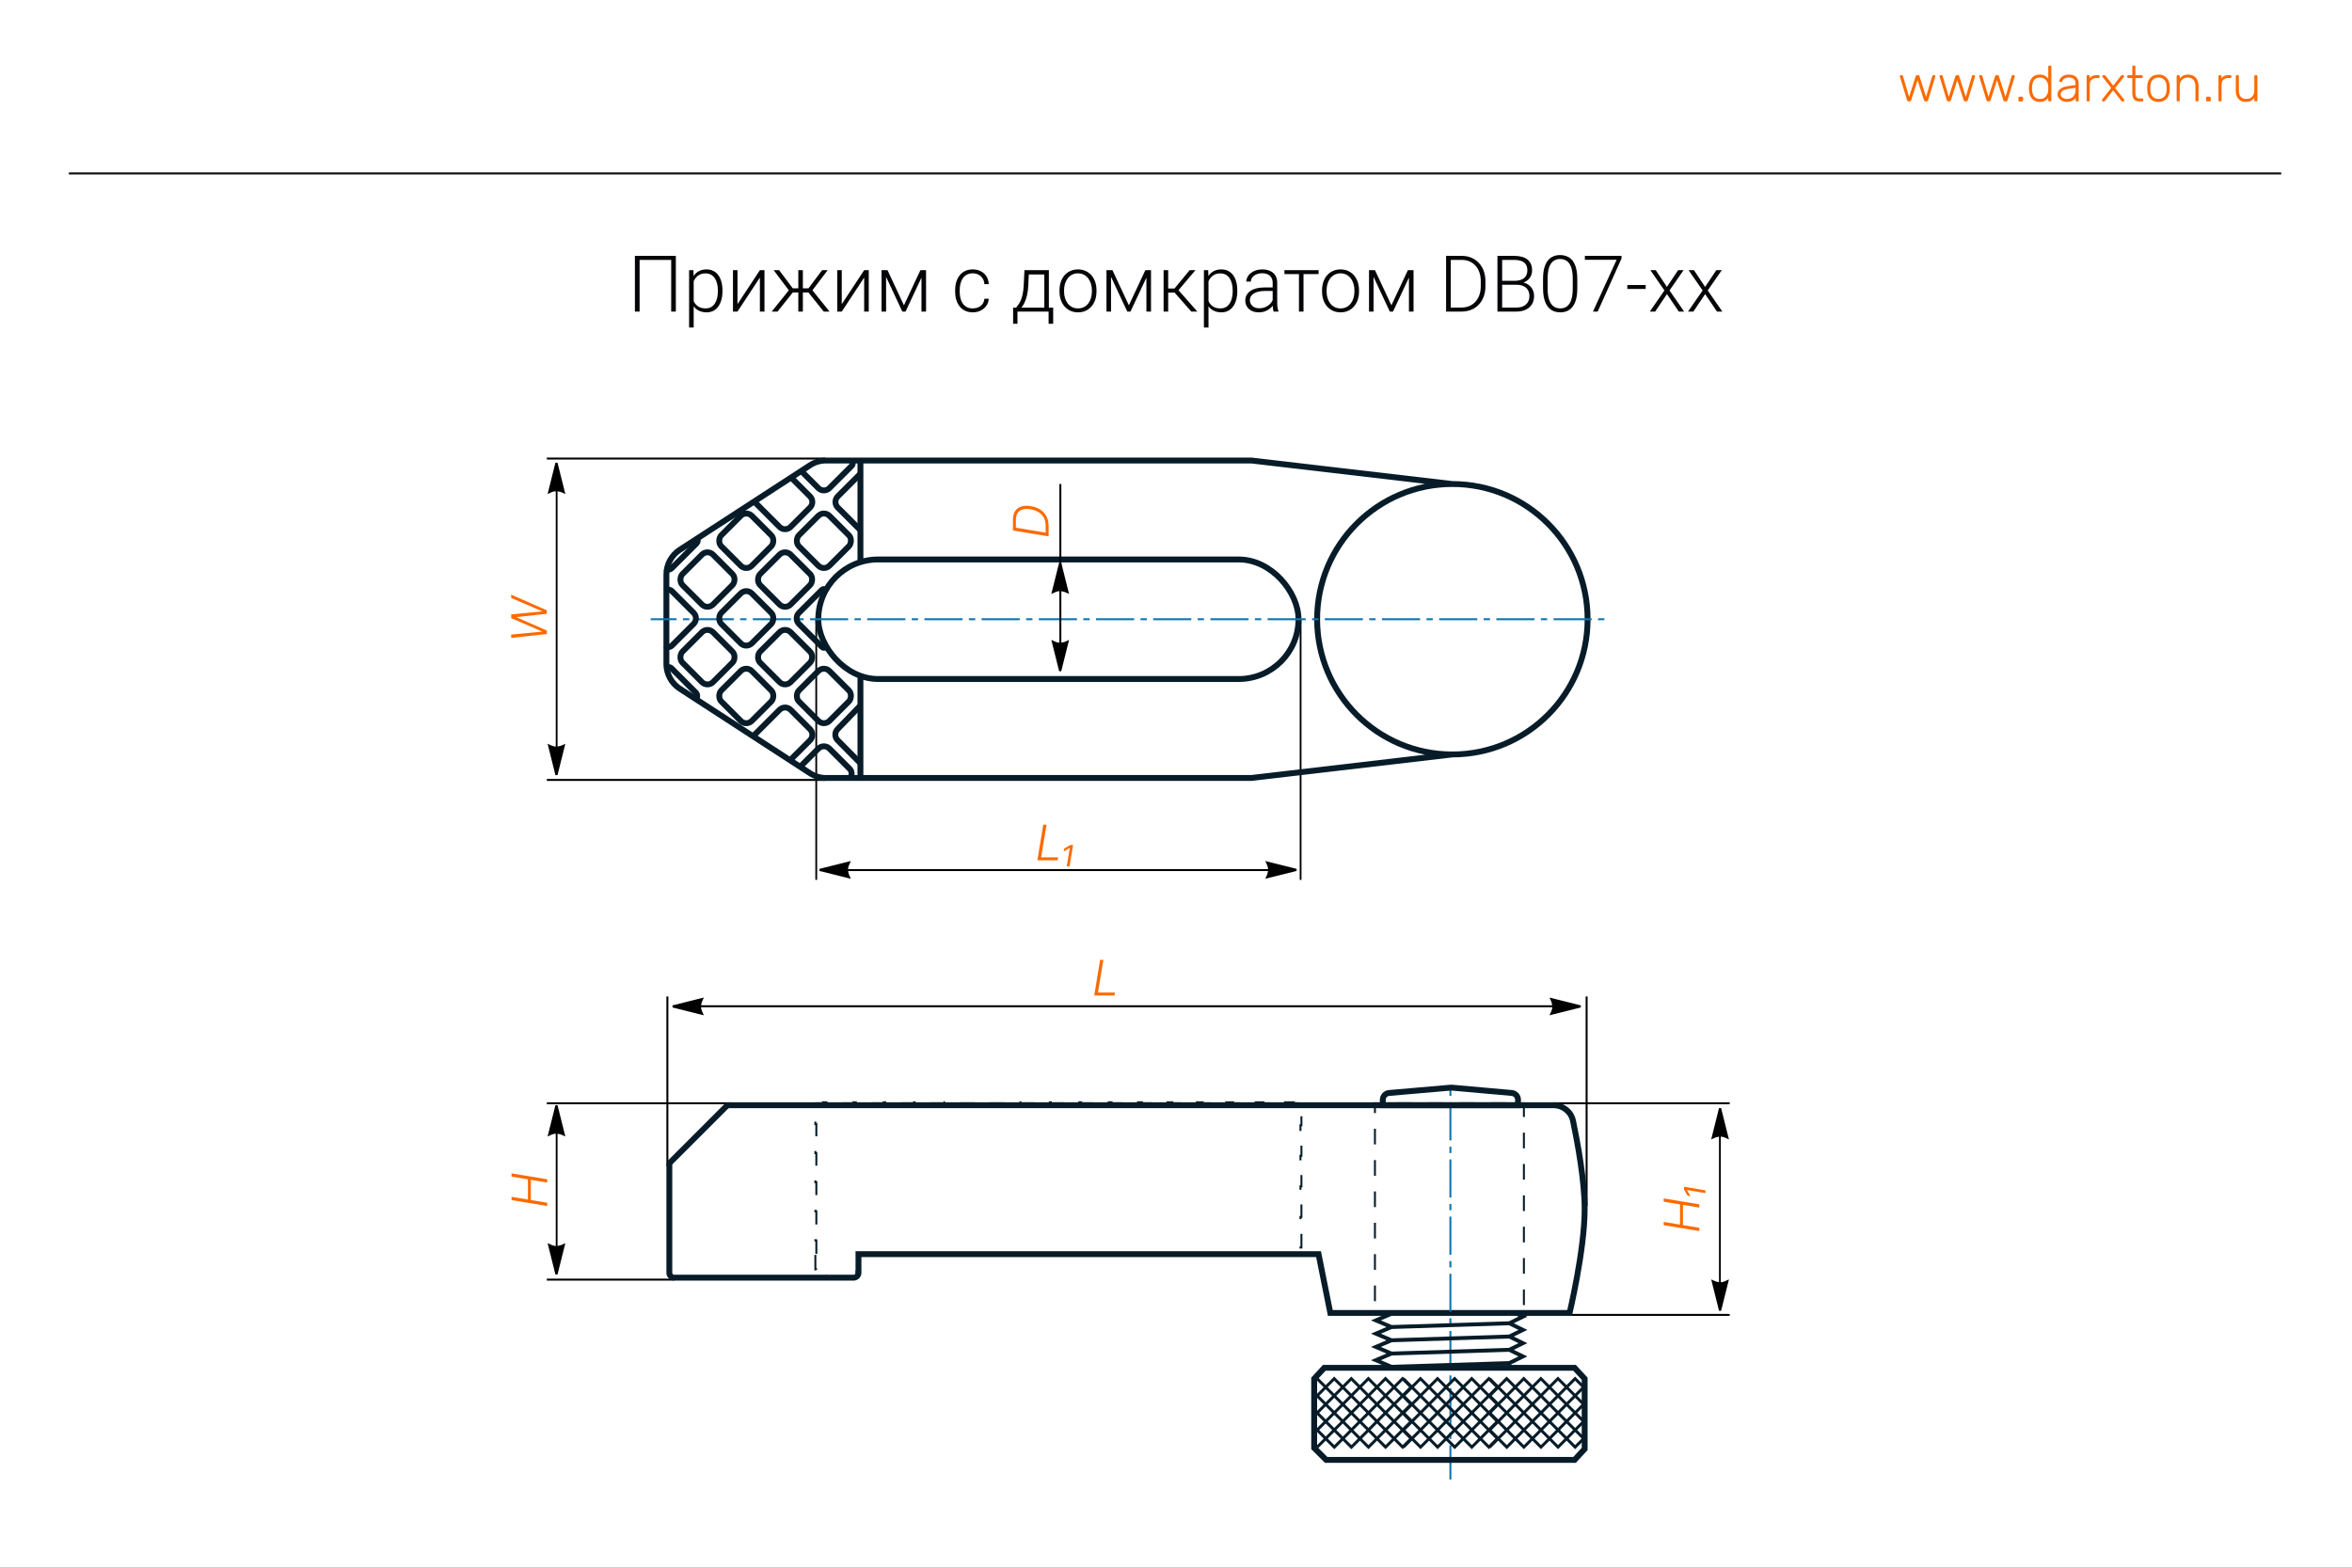 <svg width="1200" height="800" viewBox="0 0 1200 800" fill="none" xmlns="http://www.w3.org/2000/svg">
<rect x="0" y="0" width="1200" height="800" fill="#333333" stroke="none"/>
<g clip-path="url(#clip0_3586_2)">
<rect width="1200" height="800" fill="white"/>
<path d="M340.5 595.126L340.5 508.5" stroke="black"/>
<path d="M809.5 615.5L809.5 508.5" stroke="black"/>
<path d="M421 234L279 234" stroke="black"/>
<path d="M421 398H279" stroke="black"/>
<mask id="path-5-inside-1_3586_2" fill="white">
<path d="M35 0H1164V89H35V0Z"/>
</mask>
<path d="M1164 88H35V90H1164V88Z" fill="black" mask="url(#path-5-inside-1_3586_2)"/>
<rect x="35" y="-4.138" width="234.608" height="97.276"/>
<path d="M973.801 51.734C973.578 51.734 973.406 51.683 973.286 51.58C973.166 51.477 973.063 51.313 972.977 51.09L969.343 39.133C969.309 39.03 969.292 38.936 969.292 38.85C969.292 38.713 969.343 38.592 969.446 38.489C969.55 38.386 969.67 38.335 969.807 38.335H970.297C970.469 38.335 970.597 38.386 970.683 38.489C970.786 38.575 970.847 38.653 970.864 38.721L974.033 49.441L977.409 38.85C977.443 38.747 977.512 38.635 977.615 38.515C977.718 38.395 977.881 38.335 978.105 38.335H978.62C978.843 38.335 979.007 38.395 979.11 38.515C979.23 38.635 979.299 38.747 979.316 38.85L982.692 49.441L985.861 38.721C985.878 38.653 985.93 38.575 986.016 38.489C986.119 38.386 986.256 38.335 986.428 38.335H986.918C987.055 38.335 987.175 38.386 987.278 38.489C987.381 38.592 987.433 38.713 987.433 38.85C987.433 38.936 987.416 39.03 987.381 39.133L983.748 51.09C983.679 51.313 983.585 51.477 983.465 51.58C983.344 51.683 983.164 51.734 982.924 51.734H982.485C982.262 51.734 982.073 51.683 981.919 51.58C981.781 51.477 981.678 51.313 981.609 51.09L978.362 40.937L975.116 51.09C975.047 51.313 974.944 51.477 974.806 51.58C974.669 51.683 974.48 51.734 974.239 51.734H973.801ZM994.059 51.734C993.836 51.734 993.664 51.683 993.544 51.58C993.423 51.477 993.32 51.313 993.234 51.09L989.601 39.133C989.567 39.03 989.549 38.936 989.549 38.85C989.549 38.713 989.601 38.592 989.704 38.489C989.807 38.386 989.927 38.335 990.065 38.335H990.554C990.726 38.335 990.855 38.386 990.941 38.489C991.044 38.575 991.104 38.653 991.121 38.721L994.291 49.441L997.667 38.85C997.701 38.747 997.77 38.635 997.873 38.515C997.976 38.395 998.139 38.335 998.362 38.335H998.878C999.101 38.335 999.264 38.395 999.367 38.515C999.488 38.635 999.556 38.747 999.573 38.85L1002.95 49.441L1006.12 38.721C1006.14 38.653 1006.19 38.575 1006.27 38.489C1006.38 38.386 1006.51 38.335 1006.69 38.335H1007.18C1007.31 38.335 1007.43 38.386 1007.54 38.489C1007.64 38.592 1007.69 38.713 1007.69 38.85C1007.69 38.936 1007.67 39.03 1007.64 39.133L1004.01 51.09C1003.94 51.313 1003.84 51.477 1003.72 51.58C1003.6 51.683 1003.42 51.734 1003.18 51.734H1002.74C1002.52 51.734 1002.33 51.683 1002.18 51.58C1002.04 51.477 1001.94 51.313 1001.87 51.09L998.62 40.937L995.373 51.09C995.304 51.313 995.201 51.477 995.064 51.58C994.927 51.683 994.738 51.734 994.497 51.734H994.059ZM1014.32 51.734C1014.09 51.734 1013.92 51.683 1013.8 51.58C1013.68 51.477 1013.58 51.313 1013.49 51.09L1009.86 39.133C1009.82 39.03 1009.81 38.936 1009.81 38.85C1009.81 38.713 1009.86 38.592 1009.96 38.489C1010.06 38.386 1010.19 38.335 1010.32 38.335H1010.81C1010.98 38.335 1011.11 38.386 1011.2 38.489C1011.3 38.575 1011.36 38.653 1011.38 38.721L1014.55 49.441L1017.92 38.85C1017.96 38.747 1018.03 38.635 1018.13 38.515C1018.23 38.395 1018.4 38.335 1018.62 38.335H1019.14C1019.36 38.335 1019.52 38.395 1019.62 38.515C1019.75 38.635 1019.81 38.747 1019.83 38.85L1023.21 49.441L1026.38 38.721C1026.39 38.653 1026.45 38.575 1026.53 38.489C1026.63 38.386 1026.77 38.335 1026.94 38.335H1027.43C1027.57 38.335 1027.69 38.386 1027.79 38.489C1027.9 38.592 1027.95 38.713 1027.95 38.85C1027.95 38.936 1027.93 39.03 1027.9 39.133L1024.26 51.09C1024.19 51.313 1024.1 51.477 1023.98 51.58C1023.86 51.683 1023.68 51.734 1023.44 51.734H1023C1022.78 51.734 1022.59 51.683 1022.43 51.58C1022.3 51.477 1022.19 51.313 1022.12 51.09L1018.88 40.937L1015.63 51.09C1015.56 51.313 1015.46 51.477 1015.32 51.58C1015.18 51.683 1015 51.734 1014.75 51.734H1014.32ZM1030.37 51.734C1030.2 51.734 1030.06 51.683 1029.96 51.58C1029.86 51.477 1029.81 51.339 1029.81 51.167V49.931C1029.81 49.759 1029.86 49.621 1029.96 49.518C1030.06 49.398 1030.2 49.338 1030.37 49.338H1031.61C1031.78 49.338 1031.92 49.398 1032.02 49.518C1032.14 49.621 1032.2 49.759 1032.2 49.931V51.167C1032.2 51.339 1032.14 51.477 1032.02 51.58C1031.92 51.683 1031.78 51.734 1031.61 51.734H1030.37ZM1040.7 51.992C1039.7 51.992 1038.85 51.812 1038.14 51.451C1037.46 51.09 1036.9 50.609 1036.47 50.008C1036.04 49.407 1035.72 48.737 1035.52 47.998C1035.33 47.259 1035.22 46.512 1035.18 45.756C1035.16 45.498 1035.16 45.258 1035.16 45.035C1035.16 44.811 1035.16 44.571 1035.18 44.313C1035.22 43.557 1035.33 42.81 1035.52 42.071C1035.72 41.332 1036.04 40.662 1036.47 40.061C1036.9 39.46 1037.46 38.979 1038.14 38.618C1038.85 38.257 1039.7 38.077 1040.7 38.077C1041.76 38.077 1042.64 38.275 1043.32 38.67C1044.03 39.065 1044.6 39.546 1045.03 40.113V34.005C1045.03 33.834 1045.08 33.696 1045.18 33.593C1045.28 33.49 1045.42 33.439 1045.59 33.439H1046.03C1046.2 33.439 1046.34 33.49 1046.44 33.593C1046.55 33.696 1046.6 33.834 1046.6 34.005V51.167C1046.6 51.339 1046.55 51.477 1046.44 51.58C1046.34 51.683 1046.2 51.734 1046.03 51.734H1045.59C1045.42 51.734 1045.28 51.683 1045.18 51.58C1045.08 51.477 1045.03 51.339 1045.03 51.167V49.956C1044.6 50.54 1044.03 51.03 1043.32 51.425C1042.64 51.803 1041.76 51.992 1040.7 51.992ZM1040.85 50.498C1041.83 50.498 1042.62 50.266 1043.22 49.802C1043.82 49.338 1044.27 48.762 1044.56 48.075C1044.85 47.371 1045.01 46.666 1045.03 45.962C1045.04 45.705 1045.05 45.37 1045.05 44.957C1045.05 44.545 1045.04 44.21 1045.03 43.952C1045.01 43.265 1044.84 42.587 1044.54 41.916C1044.24 41.246 1043.8 40.688 1043.2 40.242C1042.59 39.795 1041.81 39.572 1040.85 39.572C1039.85 39.572 1039.06 39.795 1038.45 40.242C1037.87 40.688 1037.45 41.272 1037.19 41.994C1036.93 42.715 1036.79 43.488 1036.75 44.313C1036.74 44.794 1036.74 45.275 1036.75 45.756C1036.79 46.581 1036.93 47.354 1037.19 48.075C1037.45 48.797 1037.87 49.381 1038.45 49.828C1039.06 50.274 1039.85 50.498 1040.85 50.498ZM1054.41 51.992C1053.58 51.992 1052.82 51.82 1052.11 51.477C1051.43 51.133 1050.87 50.678 1050.44 50.111C1050.01 49.527 1049.79 48.874 1049.79 48.153C1049.79 46.984 1050.27 46.048 1051.21 45.344C1052.16 44.639 1053.38 44.184 1054.9 43.978L1058.97 43.411V42.509C1058.97 41.599 1058.68 40.886 1058.12 40.37C1057.57 39.838 1056.68 39.572 1055.46 39.572C1054.57 39.572 1053.85 39.752 1053.3 40.113C1052.75 40.456 1052.37 40.911 1052.17 41.478C1052.08 41.736 1051.92 41.865 1051.68 41.865H1051.26C1051.06 41.865 1050.91 41.813 1050.83 41.71C1050.74 41.59 1050.7 41.453 1050.7 41.298C1050.7 41.057 1050.78 40.757 1050.95 40.396C1051.14 40.035 1051.43 39.683 1051.8 39.34C1052.18 38.979 1052.67 38.678 1053.27 38.438C1053.87 38.197 1054.6 38.077 1055.46 38.077C1056.48 38.077 1057.31 38.214 1057.96 38.489C1058.63 38.764 1059.15 39.125 1059.51 39.572C1059.89 40.001 1060.15 40.482 1060.31 41.015C1060.46 41.547 1060.54 42.071 1060.54 42.587V51.167C1060.54 51.339 1060.49 51.477 1060.39 51.58C1060.28 51.683 1060.14 51.734 1059.97 51.734H1059.54C1059.36 51.734 1059.23 51.683 1059.12 51.58C1059.02 51.477 1058.97 51.339 1058.97 51.167V49.956C1058.76 50.266 1058.47 50.575 1058.09 50.884C1057.71 51.193 1057.22 51.459 1056.62 51.683C1056.04 51.889 1055.3 51.992 1054.41 51.992ZM1054.66 50.498C1055.45 50.498 1056.18 50.326 1056.83 49.982C1057.48 49.639 1058 49.115 1058.38 48.41C1058.77 47.689 1058.97 46.787 1058.97 45.705V44.828L1055.64 45.292C1054.24 45.481 1053.17 45.808 1052.45 46.271C1051.73 46.735 1051.37 47.319 1051.37 48.024C1051.37 48.591 1051.53 49.054 1051.86 49.415C1052.18 49.776 1052.59 50.051 1053.09 50.24C1053.61 50.412 1054.13 50.498 1054.66 50.498ZM1065.18 51.734C1065.01 51.734 1064.87 51.683 1064.77 51.58C1064.67 51.477 1064.61 51.339 1064.61 51.167V38.927C1064.61 38.755 1064.67 38.618 1064.77 38.515C1064.87 38.395 1065.01 38.335 1065.18 38.335H1065.59C1065.77 38.335 1065.9 38.395 1066.01 38.515C1066.13 38.618 1066.19 38.755 1066.19 38.927V40.113C1066.5 39.511 1066.94 39.065 1067.53 38.773C1068.11 38.481 1068.83 38.335 1069.69 38.335H1070.64C1070.82 38.335 1070.95 38.386 1071.06 38.489C1071.16 38.592 1071.21 38.73 1071.21 38.902V39.262C1071.21 39.434 1071.16 39.572 1071.06 39.675C1070.95 39.778 1070.82 39.829 1070.64 39.829H1069.54C1068.51 39.829 1067.69 40.13 1067.09 40.731C1066.49 41.332 1066.19 42.148 1066.19 43.179V51.167C1066.19 51.339 1066.13 51.477 1066.01 51.58C1065.9 51.683 1065.77 51.734 1065.59 51.734H1065.18ZM1072.9 51.734C1072.77 51.734 1072.65 51.683 1072.54 51.58C1072.44 51.477 1072.39 51.356 1072.39 51.219C1072.39 51.15 1072.4 51.082 1072.41 51.013C1072.45 50.927 1072.51 50.824 1072.59 50.704L1077.13 44.88L1072.83 39.365C1072.74 39.245 1072.68 39.151 1072.65 39.082C1072.63 38.996 1072.62 38.919 1072.62 38.85C1072.62 38.713 1072.67 38.592 1072.77 38.489C1072.88 38.386 1073 38.335 1073.14 38.335H1073.68C1073.85 38.335 1073.98 38.378 1074.06 38.464C1074.17 38.549 1074.25 38.635 1074.32 38.721L1078.19 43.694L1082.05 38.747C1082.14 38.661 1082.22 38.575 1082.31 38.489C1082.4 38.386 1082.52 38.335 1082.7 38.335H1083.21C1083.35 38.335 1083.47 38.386 1083.57 38.489C1083.67 38.592 1083.73 38.713 1083.73 38.85C1083.73 38.919 1083.71 38.996 1083.67 39.082C1083.66 39.151 1083.61 39.245 1083.52 39.365L1079.17 44.957L1083.7 50.704C1083.79 50.824 1083.84 50.927 1083.86 51.013C1083.89 51.082 1083.91 51.15 1083.91 51.219C1083.91 51.356 1083.86 51.477 1083.75 51.58C1083.65 51.683 1083.53 51.734 1083.39 51.734H1082.85C1082.68 51.734 1082.54 51.691 1082.44 51.605C1082.35 51.52 1082.27 51.434 1082.21 51.348L1078.13 46.143L1074.06 51.348C1073.99 51.434 1073.91 51.52 1073.81 51.605C1073.72 51.691 1073.59 51.734 1073.42 51.734H1072.9ZM1091.42 51.734C1090.53 51.734 1089.82 51.545 1089.31 51.167C1088.79 50.789 1088.43 50.274 1088.23 49.621C1088.02 48.968 1087.92 48.238 1087.92 47.431V39.829H1085.91C1085.73 39.829 1085.6 39.778 1085.49 39.675C1085.39 39.572 1085.34 39.434 1085.34 39.262V38.902C1085.34 38.73 1085.39 38.592 1085.49 38.489C1085.6 38.386 1085.73 38.335 1085.91 38.335H1087.92V34.005C1087.92 33.834 1087.97 33.696 1088.07 33.593C1088.17 33.49 1088.31 33.439 1088.48 33.439H1088.92C1089.09 33.439 1089.23 33.49 1089.33 33.593C1089.44 33.696 1089.49 33.834 1089.49 34.005V38.335H1092.68C1092.85 38.335 1092.99 38.386 1093.1 38.489C1093.2 38.592 1093.25 38.73 1093.25 38.902V39.262C1093.25 39.434 1093.2 39.572 1093.1 39.675C1092.99 39.778 1092.85 39.829 1092.68 39.829H1089.49V47.328C1089.49 48.238 1089.63 48.951 1089.93 49.467C1090.23 49.982 1090.78 50.24 1091.55 50.24H1092.94C1093.11 50.24 1093.25 50.291 1093.35 50.394C1093.46 50.498 1093.51 50.635 1093.51 50.807V51.167C1093.51 51.339 1093.46 51.477 1093.35 51.58C1093.25 51.683 1093.11 51.734 1092.94 51.734H1091.42ZM1101.27 51.992C1100.04 51.992 1099 51.734 1098.16 51.219C1097.33 50.704 1096.7 49.999 1096.25 49.106C1095.82 48.213 1095.59 47.216 1095.55 46.117C1095.54 45.859 1095.53 45.498 1095.53 45.035C1095.53 44.571 1095.54 44.21 1095.55 43.952C1095.59 42.836 1095.82 41.839 1096.25 40.963C1096.7 40.07 1097.33 39.365 1098.16 38.85C1099 38.335 1100.04 38.077 1101.27 38.077C1102.51 38.077 1103.54 38.335 1104.37 38.85C1105.21 39.365 1105.84 40.07 1106.27 40.963C1106.72 41.839 1106.96 42.836 1106.99 43.952C1107.01 44.21 1107.02 44.571 1107.02 45.035C1107.02 45.498 1107.01 45.859 1106.99 46.117C1106.96 47.216 1106.72 48.213 1106.27 49.106C1105.84 49.999 1105.21 50.704 1104.37 51.219C1103.54 51.734 1102.51 51.992 1101.27 51.992ZM1101.27 50.498C1102.48 50.498 1103.46 50.111 1104.21 49.338C1104.97 48.565 1105.37 47.448 1105.42 45.988C1105.44 45.73 1105.45 45.413 1105.45 45.035C1105.45 44.657 1105.44 44.339 1105.42 44.081C1105.37 42.604 1104.97 41.487 1104.21 40.731C1103.46 39.958 1102.48 39.572 1101.27 39.572C1100.07 39.572 1099.09 39.958 1098.34 40.731C1097.58 41.487 1097.18 42.604 1097.12 44.081C1097.11 44.339 1097.1 44.657 1097.1 45.035C1097.1 45.413 1097.11 45.73 1097.12 45.988C1097.18 47.448 1097.58 48.565 1098.34 49.338C1099.09 50.111 1100.07 50.498 1101.27 50.498ZM1111.11 51.734C1110.94 51.734 1110.8 51.683 1110.7 51.58C1110.59 51.477 1110.54 51.339 1110.54 51.167V38.902C1110.54 38.73 1110.59 38.592 1110.7 38.489C1110.8 38.386 1110.94 38.335 1111.11 38.335H1111.55C1111.72 38.335 1111.85 38.386 1111.96 38.489C1112.06 38.592 1112.11 38.73 1112.11 38.902V40.113C1112.58 39.511 1113.13 39.022 1113.79 38.644C1114.46 38.266 1115.34 38.077 1116.44 38.077C1117.61 38.077 1118.58 38.335 1119.35 38.85C1120.14 39.348 1120.73 40.035 1121.11 40.911C1121.5 41.77 1121.7 42.75 1121.7 43.849V51.167C1121.7 51.339 1121.65 51.477 1121.54 51.58C1121.44 51.683 1121.3 51.734 1121.13 51.734H1120.69C1120.52 51.734 1120.38 51.683 1120.28 51.58C1120.18 51.477 1120.13 51.339 1120.13 51.167V43.978C1120.13 42.604 1119.79 41.53 1119.12 40.757C1118.45 39.967 1117.47 39.572 1116.18 39.572C1114.96 39.572 1113.98 39.967 1113.22 40.757C1112.48 41.53 1112.11 42.604 1112.11 43.978V51.167C1112.11 51.339 1112.06 51.477 1111.96 51.58C1111.85 51.683 1111.72 51.734 1111.55 51.734H1111.11ZM1126.1 51.734C1125.93 51.734 1125.79 51.683 1125.69 51.58C1125.59 51.477 1125.53 51.339 1125.53 51.167V49.931C1125.53 49.759 1125.59 49.621 1125.69 49.518C1125.79 49.398 1125.93 49.338 1126.1 49.338H1127.34C1127.51 49.338 1127.65 49.398 1127.75 49.518C1127.87 49.621 1127.93 49.759 1127.93 49.931V51.167C1127.93 51.339 1127.87 51.477 1127.75 51.58C1127.65 51.683 1127.51 51.734 1127.34 51.734H1126.1ZM1132.45 51.734C1132.28 51.734 1132.14 51.683 1132.03 51.58C1131.93 51.477 1131.88 51.339 1131.88 51.167V38.927C1131.88 38.755 1131.93 38.618 1132.03 38.515C1132.14 38.395 1132.28 38.335 1132.45 38.335H1132.86C1133.03 38.335 1133.17 38.395 1133.27 38.515C1133.39 38.618 1133.45 38.755 1133.45 38.927V40.113C1133.76 39.511 1134.21 39.065 1134.79 38.773C1135.38 38.481 1136.1 38.335 1136.96 38.335H1137.91C1138.08 38.335 1138.22 38.386 1138.32 38.489C1138.43 38.592 1138.48 38.73 1138.48 38.902V39.262C1138.48 39.434 1138.43 39.572 1138.32 39.675C1138.22 39.778 1138.08 39.829 1137.91 39.829H1136.8C1135.77 39.829 1134.96 40.13 1134.35 40.731C1133.75 41.332 1133.45 42.148 1133.45 43.179V51.167C1133.45 51.339 1133.39 51.477 1133.27 51.58C1133.17 51.683 1133.03 51.734 1132.86 51.734H1132.45ZM1145.86 51.992C1144.7 51.992 1143.72 51.743 1142.95 51.245C1142.2 50.729 1141.63 50.034 1141.25 49.157C1140.89 48.281 1140.71 47.302 1140.71 46.22V38.902C1140.71 38.73 1140.76 38.592 1140.86 38.489C1140.97 38.386 1141.11 38.335 1141.28 38.335H1141.71C1141.89 38.335 1142.02 38.386 1142.13 38.489C1142.23 38.592 1142.28 38.73 1142.28 38.902V46.091C1142.28 49.029 1143.56 50.498 1146.12 50.498C1147.34 50.498 1148.32 50.111 1149.06 49.338C1149.8 48.548 1150.17 47.465 1150.17 46.091V38.902C1150.17 38.73 1150.22 38.592 1150.32 38.489C1150.42 38.386 1150.56 38.335 1150.73 38.335H1151.17C1151.34 38.335 1151.48 38.386 1151.58 38.489C1151.69 38.592 1151.74 38.73 1151.74 38.902V51.167C1151.74 51.339 1151.69 51.477 1151.58 51.58C1151.48 51.683 1151.34 51.734 1151.17 51.734H1150.73C1150.56 51.734 1150.42 51.683 1150.32 51.58C1150.22 51.477 1150.17 51.339 1150.17 51.167V49.956C1149.7 50.558 1149.14 51.047 1148.49 51.425C1147.86 51.803 1146.98 51.992 1145.86 51.992Z" fill="#FB6A00"/>
<path d="M344.824 130.562V159H342.441V132.633H326.328V159H323.926V130.562H344.824ZM353.926 141.93V167.125H351.582V137.867H353.77L353.926 141.93ZM368.613 148.238V148.648C368.613 150.224 368.431 151.669 368.066 152.984C367.702 154.299 367.174 155.439 366.484 156.402C365.807 157.353 364.967 158.089 363.965 158.609C362.962 159.13 361.823 159.391 360.547 159.391C359.284 159.391 358.158 159.195 357.168 158.805C356.178 158.414 355.326 157.861 354.609 157.145C353.906 156.415 353.34 155.569 352.91 154.605C352.493 153.629 352.201 152.561 352.031 151.402V145.992C352.227 144.716 352.546 143.557 352.988 142.516C353.431 141.474 353.997 140.576 354.688 139.82C355.391 139.065 356.224 138.486 357.188 138.082C358.151 137.678 359.251 137.477 360.488 137.477C361.777 137.477 362.923 137.73 363.926 138.238C364.941 138.733 365.794 139.456 366.484 140.406C367.188 141.344 367.715 142.477 368.066 143.805C368.431 145.12 368.613 146.598 368.613 148.238ZM366.27 148.648V148.238C366.27 147.001 366.139 145.855 365.879 144.801C365.632 143.746 365.247 142.828 364.727 142.047C364.219 141.253 363.568 140.634 362.773 140.191C361.992 139.749 361.061 139.527 359.98 139.527C358.861 139.527 357.904 139.716 357.109 140.094C356.328 140.458 355.677 140.947 355.156 141.559C354.635 142.158 354.225 142.815 353.926 143.531C353.626 144.247 353.405 144.951 353.262 145.641V151.871C353.509 152.861 353.906 153.779 354.453 154.625C355 155.458 355.729 156.129 356.641 156.637C357.565 157.132 358.691 157.379 360.02 157.379C361.087 157.379 362.012 157.158 362.793 156.715C363.574 156.272 364.219 155.654 364.727 154.859C365.247 154.065 365.632 153.141 365.879 152.086C366.139 151.031 366.27 149.885 366.27 148.648ZM376.27 155.211L387.695 137.867H390.039V159H387.695V141.656L376.27 159H373.965V137.867H376.27V155.211ZM403.281 149.234L394.707 137.867H397.52L404.473 147.125H408.379L408.164 149.234H403.281ZM404.688 149L396.699 159H393.73L403.223 147.203L404.688 149ZM409.629 137.867V159H407.305V137.867H409.629ZM422.285 137.867L413.672 149.234H408.828L408.574 147.125H412.5L419.434 137.867H422.285ZM420.273 159L412.266 149L413.75 147.203L423.242 159H420.273ZM429.473 155.211L440.898 137.867H443.242V159H440.898V141.656L429.473 159H427.168V137.867H429.473V155.211ZM461.191 155.797L469.59 137.867H471.914L462.012 159H460.371L450.488 137.867H452.812L461.191 155.797ZM452.09 137.867V159H449.766V137.867H452.09ZM470.137 159V137.867H472.48V159H470.137ZM496.328 157.379C497.318 157.379 498.242 157.197 499.102 156.832C499.974 156.454 500.69 155.901 501.25 155.172C501.823 154.43 502.148 153.525 502.227 152.457H504.453C504.388 153.798 503.978 154.996 503.223 156.051C502.48 157.092 501.504 157.913 500.293 158.512C499.095 159.098 497.773 159.391 496.328 159.391C494.857 159.391 493.555 159.124 492.422 158.59C491.302 158.056 490.365 157.314 489.609 156.363C488.854 155.4 488.281 154.28 487.891 153.004C487.513 151.715 487.324 150.328 487.324 148.844V148.023C487.324 146.539 487.513 145.159 487.891 143.883C488.281 142.594 488.854 141.474 489.609 140.523C490.365 139.56 491.302 138.811 492.422 138.277C493.542 137.743 494.837 137.477 496.309 137.477C497.819 137.477 499.173 137.783 500.371 138.395C501.582 139.007 502.546 139.872 503.262 140.992C503.991 142.112 504.388 143.44 504.453 144.977H502.227C502.161 143.844 501.862 142.867 501.328 142.047C500.794 141.227 500.091 140.595 499.219 140.152C498.346 139.71 497.376 139.488 496.309 139.488C495.111 139.488 494.089 139.723 493.242 140.191C492.396 140.647 491.706 141.279 491.172 142.086C490.651 142.88 490.267 143.792 490.02 144.82C489.772 145.836 489.648 146.904 489.648 148.023V148.844C489.648 149.977 489.766 151.057 490 152.086C490.247 153.102 490.632 154.007 491.152 154.801C491.686 155.595 492.376 156.227 493.223 156.695C494.082 157.151 495.117 157.379 496.328 157.379ZM522.676 137.867H525L524.648 145.484C524.557 147.516 524.329 149.28 523.965 150.777C523.613 152.262 523.177 153.531 522.656 154.586C522.135 155.628 521.562 156.507 520.938 157.223C520.326 157.926 519.701 158.518 519.062 159H517.793L517.832 157.008L518.418 156.988C518.796 156.533 519.186 156.018 519.59 155.445C520.007 154.859 520.404 154.143 520.781 153.297C521.159 152.451 521.484 151.396 521.758 150.133C522.031 148.87 522.214 147.32 522.305 145.484L522.676 137.867ZM523.438 137.867H535.137V159H532.812V140.055H523.438V137.867ZM516.895 156.988H537.344V165.211H535V159H519.121V165.211H516.895V156.988ZM540.566 148.766V148.121C540.566 146.585 540.788 145.165 541.23 143.863C541.673 142.561 542.305 141.435 543.125 140.484C543.958 139.534 544.954 138.798 546.113 138.277C547.272 137.743 548.561 137.477 549.98 137.477C551.413 137.477 552.708 137.743 553.867 138.277C555.026 138.798 556.022 139.534 556.855 140.484C557.689 141.435 558.327 142.561 558.77 143.863C559.212 145.165 559.434 146.585 559.434 148.121V148.766C559.434 150.302 559.212 151.721 558.77 153.023C558.327 154.312 557.689 155.432 556.855 156.383C556.035 157.333 555.046 158.076 553.887 158.609C552.728 159.13 551.439 159.391 550.02 159.391C548.587 159.391 547.292 159.13 546.133 158.609C544.974 158.076 543.978 157.333 543.145 156.383C542.311 155.432 541.673 154.312 541.23 153.023C540.788 151.721 540.566 150.302 540.566 148.766ZM542.891 148.121V148.766C542.891 149.924 543.047 151.025 543.359 152.066C543.672 153.095 544.128 154.013 544.727 154.82C545.326 155.615 546.068 156.24 546.953 156.695C547.839 157.151 548.861 157.379 550.02 157.379C551.165 157.379 552.174 157.151 553.047 156.695C553.932 156.24 554.674 155.615 555.273 154.82C555.872 154.013 556.322 153.095 556.621 152.066C556.934 151.025 557.09 149.924 557.09 148.766V148.121C557.09 146.975 556.934 145.888 556.621 144.859C556.322 143.831 555.866 142.913 555.254 142.105C554.655 141.298 553.913 140.66 553.027 140.191C552.142 139.723 551.126 139.488 549.98 139.488C548.835 139.488 547.819 139.723 546.934 140.191C546.061 140.66 545.319 141.298 544.707 142.105C544.108 142.913 543.652 143.831 543.34 144.859C543.04 145.888 542.891 146.975 542.891 148.121ZM575.957 155.797L584.355 137.867H586.68L576.777 159H575.137L565.254 137.867H567.578L575.957 155.797ZM566.855 137.867V159H564.531V137.867H566.855ZM584.902 159V137.867H587.246V159H584.902ZM596.016 137.867V159H593.672V137.867H596.016ZM609.922 137.867L600.234 149.312H595.195L594.941 147.223H599.238L606.973 137.867H609.922ZM607.812 159L599.004 149L600.488 147.203L610.898 159H607.812ZM616.582 141.93V167.125H614.238V137.867H616.426L616.582 141.93ZM631.27 148.238V148.648C631.27 150.224 631.087 151.669 630.723 152.984C630.358 154.299 629.831 155.439 629.141 156.402C628.464 157.353 627.624 158.089 626.621 158.609C625.618 159.13 624.479 159.391 623.203 159.391C621.94 159.391 620.814 159.195 619.824 158.805C618.835 158.414 617.982 157.861 617.266 157.145C616.562 156.415 615.996 155.569 615.566 154.605C615.15 153.629 614.857 152.561 614.688 151.402V145.992C614.883 144.716 615.202 143.557 615.645 142.516C616.087 141.474 616.654 140.576 617.344 139.82C618.047 139.065 618.88 138.486 619.844 138.082C620.807 137.678 621.908 137.477 623.145 137.477C624.434 137.477 625.579 137.73 626.582 138.238C627.598 138.733 628.451 139.456 629.141 140.406C629.844 141.344 630.371 142.477 630.723 143.805C631.087 145.12 631.27 146.598 631.27 148.238ZM628.926 148.648V148.238C628.926 147.001 628.796 145.855 628.535 144.801C628.288 143.746 627.904 142.828 627.383 142.047C626.875 141.253 626.224 140.634 625.43 140.191C624.648 139.749 623.717 139.527 622.637 139.527C621.517 139.527 620.56 139.716 619.766 140.094C618.984 140.458 618.333 140.947 617.812 141.559C617.292 142.158 616.882 142.815 616.582 143.531C616.283 144.247 616.061 144.951 615.918 145.641V151.871C616.165 152.861 616.562 153.779 617.109 154.625C617.656 155.458 618.385 156.129 619.297 156.637C620.221 157.132 621.348 157.379 622.676 157.379C623.743 157.379 624.668 157.158 625.449 156.715C626.23 156.272 626.875 155.654 627.383 154.859C627.904 154.065 628.288 153.141 628.535 152.086C628.796 151.031 628.926 149.885 628.926 148.648ZM649.316 155.211V144.312C649.316 143.31 649.108 142.444 648.691 141.715C648.275 140.986 647.663 140.426 646.855 140.035C646.048 139.645 645.052 139.449 643.867 139.449C642.773 139.449 641.797 139.645 640.938 140.035C640.091 140.413 639.421 140.927 638.926 141.578C638.444 142.216 638.203 142.926 638.203 143.707L635.859 143.688C635.859 142.893 636.055 142.125 636.445 141.383C636.836 140.641 637.389 139.977 638.105 139.391C638.822 138.805 639.674 138.342 640.664 138.004C641.667 137.652 642.767 137.477 643.965 137.477C645.475 137.477 646.803 137.73 647.949 138.238C649.108 138.746 650.013 139.508 650.664 140.523C651.315 141.539 651.641 142.815 651.641 144.352V154.566C651.641 155.296 651.693 156.051 651.797 156.832C651.914 157.613 652.077 158.258 652.285 158.766V159H649.805C649.648 158.531 649.525 157.945 649.434 157.242C649.355 156.526 649.316 155.849 649.316 155.211ZM649.863 146.695L649.902 148.492H645.312C644.115 148.492 643.04 148.603 642.09 148.824C641.152 149.033 640.358 149.345 639.707 149.762C639.056 150.165 638.555 150.654 638.203 151.227C637.865 151.799 637.695 152.451 637.695 153.18C637.695 153.935 637.884 154.625 638.262 155.25C638.652 155.875 639.199 156.376 639.902 156.754C640.618 157.118 641.465 157.301 642.441 157.301C643.743 157.301 644.889 157.06 645.879 156.578C646.882 156.096 647.708 155.465 648.359 154.684C649.01 153.902 649.447 153.049 649.668 152.125L650.684 153.473C650.514 154.124 650.202 154.794 649.746 155.484C649.303 156.161 648.724 156.799 648.008 157.398C647.292 157.984 646.445 158.466 645.469 158.844C644.505 159.208 643.411 159.391 642.188 159.391C640.807 159.391 639.603 159.13 638.574 158.609C637.559 158.089 636.764 157.379 636.191 156.48C635.632 155.569 635.352 154.54 635.352 153.395C635.352 152.353 635.573 151.422 636.016 150.602C636.458 149.768 637.096 149.065 637.93 148.492C638.776 147.906 639.792 147.464 640.977 147.164C642.174 146.852 643.516 146.695 645 146.695H649.863ZM665.059 137.867V159H662.734V137.867H665.059ZM672.754 137.867V139.859H655.312V137.867H672.754ZM674.512 148.766V148.121C674.512 146.585 674.733 145.165 675.176 143.863C675.618 142.561 676.25 141.435 677.07 140.484C677.904 139.534 678.9 138.798 680.059 138.277C681.217 137.743 682.507 137.477 683.926 137.477C685.358 137.477 686.654 137.743 687.812 138.277C688.971 138.798 689.967 139.534 690.801 140.484C691.634 141.435 692.272 142.561 692.715 143.863C693.158 145.165 693.379 146.585 693.379 148.121V148.766C693.379 150.302 693.158 151.721 692.715 153.023C692.272 154.312 691.634 155.432 690.801 156.383C689.98 157.333 688.991 158.076 687.832 158.609C686.673 159.13 685.384 159.391 683.965 159.391C682.533 159.391 681.237 159.13 680.078 158.609C678.919 158.076 677.923 157.333 677.09 156.383C676.257 155.432 675.618 154.312 675.176 153.023C674.733 151.721 674.512 150.302 674.512 148.766ZM676.836 148.121V148.766C676.836 149.924 676.992 151.025 677.305 152.066C677.617 153.095 678.073 154.013 678.672 154.82C679.271 155.615 680.013 156.24 680.898 156.695C681.784 157.151 682.806 157.379 683.965 157.379C685.111 157.379 686.12 157.151 686.992 156.695C687.878 156.24 688.62 155.615 689.219 154.82C689.818 154.013 690.267 153.095 690.566 152.066C690.879 151.025 691.035 149.924 691.035 148.766V148.121C691.035 146.975 690.879 145.888 690.566 144.859C690.267 143.831 689.811 142.913 689.199 142.105C688.6 141.298 687.858 140.66 686.973 140.191C686.087 139.723 685.072 139.488 683.926 139.488C682.78 139.488 681.764 139.723 680.879 140.191C680.007 140.66 679.264 141.298 678.652 142.105C678.053 142.913 677.598 143.831 677.285 144.859C676.986 145.888 676.836 146.975 676.836 148.121ZM709.902 155.797L718.301 137.867H720.625L710.723 159H709.082L699.199 137.867H701.523L709.902 155.797ZM700.801 137.867V159H698.477V137.867H700.801ZM718.848 159V137.867H721.191V159H718.848ZM745.566 159H739.121L739.16 156.949H745.566C747.611 156.949 749.368 156.493 750.84 155.582C752.324 154.658 753.47 153.382 754.277 151.754C755.085 150.126 755.488 148.238 755.488 146.09V143.434C755.488 141.793 755.254 140.309 754.785 138.98C754.329 137.652 753.672 136.52 752.812 135.582C751.953 134.632 750.924 133.902 749.727 133.395C748.542 132.887 747.214 132.633 745.742 132.633H739.004V130.562H745.742C747.513 130.562 749.134 130.868 750.605 131.48C752.09 132.079 753.372 132.952 754.453 134.098C755.547 135.23 756.387 136.591 756.973 138.18C757.572 139.768 757.871 141.539 757.871 143.492V146.09C757.871 148.043 757.572 149.814 756.973 151.402C756.387 152.991 755.547 154.352 754.453 155.484C753.359 156.617 752.064 157.49 750.566 158.102C749.069 158.701 747.402 159 745.566 159ZM740.195 130.562V159H737.793V130.562H740.195ZM773.789 145.328H765.781L765.742 143.297H772.637C774.043 143.297 775.241 143.095 776.23 142.691C777.22 142.288 777.969 141.689 778.477 140.895C778.997 140.087 779.258 139.098 779.258 137.926C779.258 136.728 779.004 135.738 778.496 134.957C777.988 134.163 777.227 133.577 776.211 133.199C775.195 132.822 773.919 132.633 772.383 132.633H766.406V159H764.004V130.562H772.383C773.828 130.562 775.124 130.706 776.27 130.992C777.415 131.279 778.392 131.728 779.199 132.34C780.007 132.952 780.618 133.727 781.035 134.664C781.465 135.589 781.68 136.695 781.68 137.984C781.68 139.156 781.419 140.217 780.898 141.168C780.378 142.105 779.642 142.874 778.691 143.473C777.754 144.059 776.628 144.423 775.312 144.566L773.789 145.328ZM773.613 159H765.02L766.25 156.949H773.613C775.02 156.949 776.217 156.715 777.207 156.246C778.21 155.764 778.978 155.081 779.512 154.195C780.046 153.31 780.312 152.255 780.312 151.031C780.312 149.951 780.078 148.98 779.609 148.121C779.141 147.262 778.424 146.585 777.461 146.09C776.497 145.582 775.273 145.328 773.789 145.328H768.809L768.848 143.297H775.898L776.328 144.02C777.604 144.15 778.717 144.547 779.668 145.211C780.632 145.862 781.374 146.689 781.895 147.691C782.428 148.694 782.695 149.794 782.695 150.992C782.695 152.711 782.311 154.169 781.543 155.367C780.788 156.552 779.727 157.457 778.359 158.082C777.005 158.694 775.423 159 773.613 159ZM804.746 142.34V147.125C804.746 149.208 804.551 151.025 804.16 152.574C803.77 154.111 803.197 155.387 802.441 156.402C801.699 157.405 800.788 158.154 799.707 158.648C798.639 159.143 797.415 159.391 796.035 159.391C794.941 159.391 793.939 159.234 793.027 158.922C792.116 158.609 791.302 158.134 790.586 157.496C789.883 156.845 789.284 156.031 788.789 155.055C788.294 154.078 787.917 152.932 787.656 151.617C787.396 150.289 787.266 148.792 787.266 147.125V142.34C787.266 140.243 787.461 138.434 787.852 136.91C788.255 135.387 788.828 134.124 789.57 133.121C790.326 132.118 791.243 131.376 792.324 130.895C793.405 130.4 794.629 130.152 795.996 130.152C797.09 130.152 798.092 130.315 799.004 130.641C799.928 130.953 800.742 131.422 801.445 132.047C802.161 132.672 802.76 133.473 803.242 134.449C803.737 135.413 804.108 136.552 804.355 137.867C804.616 139.182 804.746 140.673 804.746 142.34ZM802.422 147.398V142.047C802.422 140.758 802.331 139.586 802.148 138.531C801.979 137.477 801.725 136.552 801.387 135.758C801.048 134.964 800.618 134.299 800.098 133.766C799.59 133.232 798.991 132.835 798.301 132.574C797.624 132.301 796.855 132.164 795.996 132.164C794.941 132.164 794.01 132.379 793.203 132.809C792.409 133.225 791.745 133.85 791.211 134.684C790.677 135.504 790.273 136.533 790 137.77C789.74 139.007 789.609 140.432 789.609 142.047V147.398C789.609 148.674 789.694 149.84 789.863 150.895C790.033 151.936 790.293 152.861 790.645 153.668C790.996 154.475 791.426 155.159 791.934 155.719C792.454 156.266 793.053 156.682 793.73 156.969C794.421 157.242 795.189 157.379 796.035 157.379C797.116 157.379 798.053 157.164 798.848 156.734C799.642 156.292 800.306 155.647 800.84 154.801C801.374 153.941 801.771 152.893 802.031 151.656C802.292 150.406 802.422 148.987 802.422 147.398ZM827.305 130.562V131.91L815.156 159H812.734L824.805 132.574H808.613V130.562H827.305ZM839.629 145.445V147.457H830.273V145.445H839.629ZM844.766 137.867L850.469 146.402L856.191 137.867H858.965L851.797 148.219L859.258 159H856.523L850.488 150.074L844.473 159H841.738L849.199 148.219L842.031 137.867H844.766ZM864.258 137.867L869.961 146.402L875.684 137.867H878.457L871.289 148.219L878.75 159H876.016L869.98 150.074L863.965 159H861.23L868.691 148.219L861.523 137.867H864.258Z" fill="#050407"/>
<path d="M286.43 250.601L287.637 251.143L283.913 236.251L280.191 251.142L281.396 250.601L281.429 250.586L281.463 250.576L282.774 250.184L282.851 250.161L282.931 250.161L284.569 250.161L284.633 250.161L284.696 250.176L286.334 250.568L286.383 250.58L286.43 250.601Z" fill="black" stroke="black" stroke-width="1.092"/>
<path d="M543.43 301.601L544.637 302.143L540.913 287.251L537.191 302.142L538.396 301.601L538.429 301.586L538.463 301.576L539.774 301.184L539.851 301.161L539.931 301.161L541.569 301.161L541.633 301.161L541.696 301.176L543.334 301.568L543.383 301.58L543.43 301.601Z" fill="black" stroke="black" stroke-width="1.092"/>
<path d="M286.43 381.054L287.637 380.512L283.913 395.404L280.191 380.512L281.396 381.054L281.429 381.068L281.463 381.079L282.774 381.471L282.851 381.494L282.931 381.494L284.569 381.494L284.633 381.494L284.696 381.479L286.334 381.087L286.383 381.075L286.43 381.054Z" fill="black" stroke="black" stroke-width="1.092"/>
<path d="M543.43 328.054L544.637 327.512L540.913 342.404L537.191 327.512L538.396 328.054L538.429 328.068L538.463 328.079L539.774 328.471L539.851 328.494L539.931 328.494L541.569 328.494L541.633 328.494L541.696 328.479L543.334 328.087L543.383 328.075L543.43 328.054Z" fill="black" stroke="black" stroke-width="1.092"/>
<path d="M432.601 446.43L433.143 447.637L418.251 443.913L433.142 440.191L432.601 441.396L432.586 441.429L432.576 441.463L432.184 442.774L432.161 442.851V442.931V444.569V444.633L432.176 444.696L432.568 446.334L432.58 446.383L432.601 446.43Z" fill="black" stroke="black" stroke-width="1.092"/>
<path d="M357.601 511.07L358.143 509.863L343.251 513.587L358.142 517.309L357.601 516.104L357.586 516.071L357.576 516.037L357.184 514.726L357.161 514.649V514.569V512.931V512.867L357.176 512.804L357.568 511.166L357.58 511.117L357.601 511.07Z" fill="black" stroke="black" stroke-width="1.092"/>
<path d="M647.053 446.43L646.512 447.637L661.403 443.913L646.512 440.191L647.053 441.396L647.068 441.429L647.078 441.463L647.471 442.774L647.493 442.851V442.931V444.569V444.633L647.478 444.696L647.086 446.334L647.074 446.383L647.053 446.43Z" fill="black" stroke="black" stroke-width="1.092"/>
<path d="M792.053 511.07L791.512 509.863L806.403 513.587L791.512 517.309L792.053 516.104L792.068 516.071L792.078 516.037L792.471 514.726L792.493 514.649V514.569V512.931V512.867L792.478 512.804L792.086 511.166L792.074 511.117L792.053 511.07Z" fill="black" stroke="black" stroke-width="1.092"/>
<path d="M284 383.5L284 249.5" stroke="black" stroke-width="0.909"/>
<path d="M663.573 449L663.573 316" stroke="black" stroke-width="0.909"/>
<path d="M416.448 449L416.448 316" stroke="black" stroke-width="0.909"/>
<path d="M279 323.561L260.818 325.523L260.818 323.836L276.452 322.318L276.452 322.176L260.818 315.456L260.818 313.538L276.452 312.011L276.452 311.869L260.818 305.157L260.818 303.453L279 311.452L279 313.236L263.579 314.887L263.579 315.003L279 321.786L279 323.561Z" fill="#FB6A00"/>
<path d="M344 653H279" stroke="black"/>
<path d="M801.5 671H882.5" stroke="black"/>
<path d="M372.5 563H279" stroke="black"/>
<path d="M792.5 563H882.5" stroke="black"/>
<path d="M286.43 635.899L287.637 635.357L283.913 650.249L280.191 635.358L281.396 635.899L281.429 635.914L281.463 635.924L282.774 636.316L282.851 636.339L282.931 636.339L284.569 636.339L284.633 636.339L284.696 636.324L286.334 635.932L286.383 635.92L286.43 635.899Z" fill="black" stroke="black" stroke-width="1.092"/>
<path d="M875.07 654.399L873.863 653.857L877.587 668.749L881.309 653.858L880.104 654.399L880.071 654.414L880.037 654.424L878.726 654.816L878.649 654.839L878.569 654.839L876.931 654.839L876.867 654.839L876.804 654.824L875.166 654.432L875.117 654.42L875.07 654.399Z" fill="black" stroke="black" stroke-width="1.092"/>
<path d="M286.43 578.446L287.637 578.988L283.913 564.096L280.191 578.988L281.396 578.446L281.429 578.432L281.463 578.421L282.774 578.029L282.851 578.006L282.931 578.006L284.569 578.006L284.633 578.006L284.696 578.021L286.334 578.413L286.383 578.425L286.43 578.446Z" fill="black" stroke="black" stroke-width="1.092"/>
<path d="M875.07 579.946L873.863 580.488L877.587 565.596L881.309 580.488L880.104 579.946L880.071 579.932L880.037 579.921L878.726 579.529L878.649 579.506L878.569 579.506L876.931 579.506L876.867 579.506L876.804 579.521L875.166 579.913L875.117 579.925L875.07 579.946Z" fill="black" stroke="black" stroke-width="1.092"/>
<path d="M284 576L284 637" stroke="black" stroke-width="0.909"/>
<path d="M877.5 576.5L877.5 657.5" stroke="black" stroke-width="0.909"/>
<path d="M261 598.778L279.182 601.797L279.182 603.457L270.846 602.072L270.846 612.388L279.182 613.773L279.182 615.433L261 612.415L261 610.755L269.354 612.14L269.354 601.824L261 600.439L261 598.778Z" fill="#FB6A00"/>
<path d="M867 628.222L848.818 625.203L848.818 623.543L857.154 624.928L857.154 614.612L848.818 613.227L848.818 611.567L867 614.585L867 616.245L858.646 614.86L858.646 625.176L867 626.561L867 628.222ZM870.125 608.85L860.714 607.288L860.714 607.376L862.517 610.404L861.043 610.146L859.223 607.11L859.223 605.619L870.125 607.43L870.125 608.85Z" fill="#FB6A00"/>
<path d="M535 268.35L535 273.722L516.818 270.703L516.818 265.101C516.818 263.373 517.185 261.947 517.919 260.822C518.653 259.698 519.703 258.916 521.071 258.478C522.432 258.04 524.06 257.981 525.953 258.301C527.847 258.614 529.469 259.215 530.819 260.103C532.168 260.991 533.204 262.133 533.926 263.53C534.642 264.921 535 266.528 535 268.35ZM533.509 271.813L533.509 268.262C533.509 266.711 533.195 265.356 532.567 264.196C531.94 263.036 531.049 262.092 529.895 261.364C528.735 260.636 527.359 260.141 525.767 259.881C524.205 259.621 522.867 259.65 521.754 259.97C520.642 260.283 519.789 260.89 519.197 261.79C518.606 262.683 518.31 263.87 518.31 265.35L518.31 269.3L533.509 271.813Z" fill="#FB6A00"/>
<path d="M529.278 439L532.297 420.818H533.957L531.187 437.509H539.852L539.603 439H529.278ZM544.255 442.125L545.818 432.714H545.729L542.702 434.517L542.959 433.043L545.995 431.223H547.487L545.676 442.125H544.255Z" fill="#FB6A00"/>
<path d="M558.278 508L561.297 489.818H562.957L560.187 506.509H568.852L568.603 508H558.278Z" fill="#FB6A00"/>
<path d="M810 316C810 354.108 779.108 385 741 385C702.892 385 672 354.108 672 316C672 277.892 702.892 247 741 247C779.108 247 810 277.892 810 316Z" fill="white"/>
<path d="M741 247C702.892 247 672 277.892 672 316C672 354.108 702.892 385 741 385M741 247C779.108 247 810 277.892 810 316C810 354.108 779.108 385 741 385M741 247L638.5 235H439M741 385L638.5 397H439M439 397H421.443C418.543 397 415.706 396.16 413.274 394.58L346.831 351.436C342.571 348.669 340 343.935 340 338.855V293.145C340 288.065 342.571 283.331 346.831 280.564L413.274 237.42C415.706 235.84 418.543 235 421.443 235H439M439 397V345.869M439 235V287" stroke="#071C28" stroke-width="3"/>
<rect x="417.5" y="285.5" width="245" height="61" rx="30.5" stroke="#071C28" stroke-width="3"/>
<path d="M800.882 669.702C800.858 669.807 800.835 669.906 800.813 670H678.73L672.971 641.206L672.73 640H671.5H439.5H438V641.5V649.5C438 650.881 436.881 652 435.5 652H344C342.619 652 341.5 650.881 341.5 649.5V594.657C341.5 593.994 341.763 593.358 342.232 592.889L370.389 564.732L369.328 563.672L370.389 564.732C370.858 564.263 371.494 564 372.157 564H792.562C797.415 564 801.592 567.305 802.575 572.007C804.945 583.355 808.5 602.768 808.5 617C808.5 627.613 806.522 641.127 804.524 652.047C803.528 657.494 802.532 662.273 801.785 665.689C801.411 667.397 801.1 668.763 800.882 669.702Z" stroke="#071C28" stroke-width="3"/>
<path d="M818.563 316H332" stroke="#0A75B2" stroke-dasharray="3.24 3.24 19.46 3.24"/>
<path d="M740 556L740 755" stroke="#0A75B2" stroke-dasharray="3.24 3.24 19.46 3.24"/>
<rect x="420.351" y="260.397" width="22" height="22" rx="4" transform="rotate(45 420.351 260.397)" stroke="#071C28" stroke-width="3"/>
<rect x="380.753" y="299.995" width="22" height="22" rx="4" transform="rotate(45 380.753 299.995)" stroke="#071C28" stroke-width="3"/>
<path d="M439 360L427.304 372.135C425.797 373.699 425.813 376.181 427.342 377.725L439 389.5" stroke="#071C28" stroke-width="3"/>
<path d="M355 356.861V356.861C355.945 355.915 355.945 354.383 355 353.437L342.563 341C341.785 340.223 340.525 340.223 339.748 341V341" stroke="#071C28" stroke-width="3"/>
<path d="M439 270.561L427.421 258.983C425.859 257.421 425.859 254.888 427.421 253.326L439 241.748" stroke="#071C28" stroke-width="3"/>
<rect x="400.552" y="280.196" width="22" height="22" rx="4" transform="rotate(45 400.552 280.196)" stroke="#071C28" stroke-width="3"/>
<path d="M408.542 391L417.522 382.019C419.084 380.457 421.617 380.457 423.179 382.019L433.5 392.34C434.829 393.67 434.829 395.825 433.5 397.154V397.154" stroke="#071C28" stroke-width="3"/>
<rect x="360.954" y="319.794" width="22" height="22" rx="4" transform="rotate(45 360.954 319.794)" stroke="#071C28" stroke-width="3"/>
<path d="M384.995 256.154L397.723 268.882C399.285 270.445 401.818 270.445 403.38 268.882L413.28 258.983C414.842 257.421 414.842 254.888 413.28 253.326L403.454 243.5" stroke="#071C28" stroke-width="3"/>
<rect x="360.954" y="280.196" width="22" height="22" rx="4" transform="rotate(45 360.954 280.196)" stroke="#071C28" stroke-width="3"/>
<rect x="420.351" y="339.593" width="22" height="22" rx="4" transform="rotate(45 420.351 339.593)" stroke="#071C28" stroke-width="3"/>
<path d="M408.939 240.5L417.522 249.083C419.084 250.645 421.617 250.645 423.179 249.083L434.5 237.762C435.277 236.985 435.277 235.725 434.5 234.948V234.948" stroke="#071C28" stroke-width="3"/>
<rect x="380.753" y="260.397" width="22" height="22" rx="4" transform="rotate(45 380.753 260.397)" stroke="#071C28" stroke-width="3"/>
<path d="M384.995 374.948L397.723 362.221C399.285 360.658 401.818 360.658 403.38 362.221L413.28 372.12C414.842 373.682 414.842 376.215 413.28 377.777L403.057 388" stroke="#071C28" stroke-width="3"/>
<path d="M339.547 329.5V329.5C340.435 330.388 341.875 330.388 342.763 329.5L353.883 318.38C355.445 316.818 355.445 314.285 353.883 312.723L342.763 301.603C341.875 300.715 340.435 300.715 339.547 301.603V301.603" stroke="#071C28" stroke-width="3"/>
<path d="M339.645 290V290C340.479 290.834 341.83 290.834 342.664 290L355.499 277.165C356.168 276.496 356.168 275.411 355.499 274.742V274.742" stroke="#071C28" stroke-width="3"/>
<rect x="400.552" y="319.794" width="22" height="22" rx="4" transform="rotate(45 400.552 319.794)" stroke="#071C28" stroke-width="3"/>
<path d="M421.242 330.216V330.216C420.75 330.709 419.951 330.709 419.459 330.216L407.623 318.38C406.061 316.818 406.061 314.285 407.623 312.723L419.346 301C419.901 300.445 420.8 300.445 421.355 301V301" stroke="#071C28" stroke-width="3"/>
<rect x="380.753" y="339.593" width="22" height="22" rx="4" transform="rotate(45 380.753 339.593)" stroke="#071C28" stroke-width="3"/>
<path d="M670.5 738.879L676.621 745H803.343L808.5 739.414V703.586L803.343 698H675.657L670.5 703.586V738.879Z" stroke="#071C28" stroke-width="3"/>
<path d="M672.028 738.484L676.384 734.111M676.377 725.372L672.014 721.006L676.37 716.633M676.377 725.372L680.74 729.738M676.377 725.372L680.733 720.999M676.377 725.372L672.022 729.745L676.384 734.111M680.74 729.738L685.126 734.127M680.74 729.738L685.096 725.365M680.74 729.738L676.384 734.111M685.126 734.127L689.488 738.492L693.844 734.119M685.126 734.127L689.482 729.754M685.126 734.127L680.77 738.5L676.384 734.111M676.37 716.633L672.007 712.267L676.363 707.894M676.37 716.633L680.733 720.999M676.37 716.633L680.726 712.26M680.733 720.999L685.096 725.365M680.733 720.999L685.089 716.626M685.096 725.365L689.482 729.754M685.096 725.365L689.451 720.992M689.482 729.754L693.844 734.119M689.482 729.754L691.66 727.568L693.838 725.381M693.844 734.119L698.207 738.485L702.562 734.112M693.844 734.119L698.2 729.746M685.082 707.887L680.718 703.521L676.363 707.894M685.082 707.887L689.444 712.253M685.082 707.887L689.437 703.515L693.8 707.88M685.082 707.887L680.726 712.26M689.444 712.253L693.807 716.619M689.444 712.253L693.8 707.88M689.444 712.253L685.089 716.626M693.807 716.619L698.193 721.008M693.807 716.619L698.163 712.246M693.807 716.619L689.451 720.992M698.193 721.008L702.555 725.373M698.193 721.008L702.549 716.635M698.193 721.008L693.838 725.381M702.555 725.373L706.918 729.739M702.555 725.373L706.911 721.001M702.555 725.373L698.2 729.746M706.918 729.739L711.282 734.106M706.918 729.739L711.274 725.366M706.918 729.739L702.562 734.112M711.282 734.106L715.644 738.472L720 734.099L715.637 729.733M711.282 734.106L715.637 729.733M711.282 734.106L706.926 738.479L702.562 734.112M693.8 707.88L698.163 712.246M693.8 707.88L698.156 703.507L702.518 707.873M698.163 712.246L702.549 716.635M698.163 712.246L702.518 707.873M702.549 716.635L706.911 721.001M702.549 716.635L706.905 712.262M706.911 721.001L711.274 725.366M706.911 721.001L711.267 716.627M711.274 725.366L715.637 729.733M711.274 725.366L715.63 720.993M715.637 729.733L719.993 725.36L715.63 720.993M702.518 707.873L706.905 712.262M702.518 707.873L706.874 703.5L711.26 707.889M706.905 712.262L711.267 716.627M706.905 712.262L711.26 707.889M711.267 716.627L715.63 720.993M711.267 716.627L715.622 712.255M715.63 720.993L719.985 716.62L715.622 712.255M711.26 707.889L715.622 712.255M711.26 707.889L715.616 703.517L719.978 707.882L715.622 712.255M672 703.528L676.363 707.894M676.363 707.894L680.726 712.26M680.726 712.26L685.089 716.626M685.089 716.626L689.451 720.992M689.451 720.992L693.838 725.381M693.838 725.381L698.2 729.746M698.2 729.746L702.562 734.112" stroke="#071C28" stroke-width="1.5"/>
<path d="M716.028 738.484L720.384 734.111M720.377 725.372L716.014 721.006L720.37 716.633M720.377 725.372L724.74 729.738M720.377 725.372L724.733 720.999M720.377 725.372L716.022 729.745L720.384 734.111M724.74 729.738L729.126 734.127M724.74 729.738L729.096 725.365M724.74 729.738L720.384 734.111M729.126 734.127L733.488 738.492L737.844 734.119M729.126 734.127L733.482 729.754M729.126 734.127L724.77 738.5L720.384 734.111M720.37 716.633L716.007 712.267L720.363 707.894M720.37 716.633L724.733 720.999M720.37 716.633L724.726 712.26M724.733 720.999L729.096 725.365M724.733 720.999L729.089 716.626M729.096 725.365L733.482 729.754M729.096 725.365L733.451 720.992M733.482 729.754L737.844 734.119M733.482 729.754L735.66 727.568L737.838 725.381M737.844 734.119L742.207 738.485L746.562 734.112M737.844 734.119L742.2 729.746M729.082 707.887L724.718 703.521L720.363 707.894M729.082 707.887L733.444 712.253M729.082 707.887L733.437 703.515L737.8 707.88M729.082 707.887L724.726 712.26M733.444 712.253L737.807 716.619M733.444 712.253L737.8 707.88M733.444 712.253L729.089 716.626M737.807 716.619L742.193 721.008M737.807 716.619L742.163 712.246M737.807 716.619L733.451 720.992M742.193 721.008L746.555 725.373M742.193 721.008L746.549 716.635M742.193 721.008L737.838 725.381M746.555 725.373L750.918 729.739M746.555 725.373L750.911 721.001M746.555 725.373L742.2 729.746M750.918 729.739L755.282 734.106M750.918 729.739L755.274 725.366M750.918 729.739L746.562 734.112M755.282 734.106L759.644 738.472L764 734.099L759.637 729.733M755.282 734.106L759.637 729.733M755.282 734.106L750.926 738.479L746.562 734.112M737.8 707.88L742.163 712.246M737.8 707.88L742.156 703.507L746.518 707.873M742.163 712.246L746.549 716.635M742.163 712.246L746.518 707.873M746.549 716.635L750.911 721.001M746.549 716.635L750.905 712.262M750.911 721.001L755.274 725.366M750.911 721.001L755.267 716.627M755.274 725.366L759.637 729.733M755.274 725.366L759.63 720.993M759.637 729.733L763.993 725.36L759.63 720.993M746.518 707.873L750.905 712.262M746.518 707.873L750.874 703.5L755.26 707.889M750.905 712.262L755.267 716.627M750.905 712.262L755.26 707.889M755.267 716.627L759.63 720.993M755.267 716.627L759.622 712.255M759.63 720.993L763.985 716.62L759.622 712.255M755.26 707.889L759.622 712.255M755.26 707.889L759.616 703.517L763.978 707.882L759.622 712.255M716 703.528L720.363 707.894M720.363 707.894L724.726 712.26M724.726 712.26L729.089 716.626M729.089 716.626L733.451 720.992M733.451 720.992L737.838 725.381M737.838 725.381L742.2 729.746M742.2 729.746L746.562 734.112" stroke="#071C28" stroke-width="1.5"/>
<path d="M760.028 738.484L764.384 734.111M764.377 725.372L760.014 721.006L764.37 716.633M764.377 725.372L768.74 729.738M764.377 725.372L768.733 720.999M764.377 725.372L760.022 729.745L764.384 734.111M768.74 729.738L773.126 734.127M768.74 729.738L773.096 725.365M768.74 729.738L764.384 734.111M773.126 734.127L777.488 738.492L781.844 734.119M773.126 734.127L777.482 729.754M773.126 734.127L768.77 738.5L764.384 734.111M764.37 716.633L760.007 712.267L764.363 707.894M764.37 716.633L768.733 720.999M764.37 716.633L768.726 712.26M768.733 720.999L773.096 725.365M768.733 720.999L773.089 716.626M773.096 725.365L777.482 729.754M773.096 725.365L777.451 720.992M777.482 729.754L781.844 734.119M777.482 729.754L779.66 727.568L781.838 725.381M781.844 734.119L786.207 738.485L790.562 734.112M781.844 734.119L786.2 729.746M773.082 707.887L768.718 703.521L764.363 707.894M773.082 707.887L777.444 712.253M773.082 707.887L777.437 703.515L781.8 707.88M773.082 707.887L768.726 712.26M777.444 712.253L781.807 716.619M777.444 712.253L781.8 707.88M777.444 712.253L773.089 716.626M781.807 716.619L786.193 721.008M781.807 716.619L786.163 712.246M781.807 716.619L777.451 720.992M786.193 721.008L790.555 725.373M786.193 721.008L790.549 716.635M786.193 721.008L781.838 725.381M790.555 725.373L794.918 729.739M790.555 725.373L794.911 721.001M790.555 725.373L786.2 729.746M794.918 729.739L799.282 734.106M794.918 729.739L799.274 725.366M794.918 729.739L790.562 734.112M799.282 734.106L803.644 738.472L808 734.099L803.637 729.733M799.282 734.106L803.637 729.733M799.282 734.106L794.926 738.479L790.562 734.112M781.8 707.88L786.163 712.246M781.8 707.88L786.156 703.507L790.518 707.873M786.163 712.246L790.549 716.635M786.163 712.246L790.518 707.873M790.549 716.635L794.911 721.001M790.549 716.635L794.905 712.262M794.911 721.001L799.274 725.366M794.911 721.001L799.267 716.627M799.274 725.366L803.637 729.733M799.274 725.366L803.63 720.993M803.637 729.733L807.993 725.36L803.63 720.993M790.518 707.873L794.905 712.262M790.518 707.873L794.874 703.5L799.26 707.889M794.905 712.262L799.267 716.627M794.905 712.262L799.26 707.889M799.267 716.627L803.63 720.993M799.267 716.627L803.622 712.255M803.63 720.993L807.985 716.62L803.622 712.255M799.26 707.889L803.622 712.255M799.26 707.889L803.616 703.517L807.978 707.882L803.622 712.255M760 703.528L764.363 707.894M764.363 707.894L768.726 712.26M768.726 712.26L773.089 716.626M773.089 716.626L777.451 720.992M777.451 720.992L781.838 725.381M781.838 725.381L786.2 729.746M786.2 729.746L790.562 734.112" stroke="#071C28" stroke-width="1.5"/>
<path d="M709.924 690.73L702 694.115L709.924 697.5L770.076 695.582M709.924 690.73L702 687.344L709.924 683.959M709.924 690.73L770.076 688.811M709.924 683.959L702 680.574L709.923 677.189M709.924 683.959L770.076 682.041M709.923 677.189L702 673.804L709.923 670.418M709.923 677.189L770.077 675.27M770.076 695.582L777 692.196L770.076 688.811M770.076 695.582L770.076 697.5M770.076 688.811L777 685.426L770.076 682.041M770.076 682.041L777 678.656L770.077 675.27M770.077 675.27L777 671.885L773.538 670.193" stroke="#071C28" stroke-width="2"/>
<rect x="0.5" y="-0.5" width="76" height="107" transform="matrix(1 0 0 -1 701 669.5)" stroke="#071C28" stroke-dasharray="8 8"/>
<path d="M705.5 564H774.5V561.233C774.5 559.42 773.116 557.907 771.31 557.747L740.772 555.033C740.568 555.015 740.363 555.015 740.16 555.032L708.698 557.757C706.889 557.913 705.5 559.428 705.5 561.244V564Z" stroke="#071C28" stroke-width="3"/>
<path d="M416 640.375V647.792H416.5V651H421.375V651.5H432.125V651H437V648.75H437.5V643.25H437V640.5V640H437.5H441.545V640.5H449.634V640H457.723V640.5H465.813V640H473.902V640.5H481.991V640H490.08V640.5H498.17V640H506.259V640.5H514.348V640H522.438V640.5H530.527V640H538.616V640.5H546.705V640H554.795V640.5H562.884V640H570.973V640.5H579.062V640H587.152V640.5H595.241V640H603.33V640.5H611.42V640H619.509V640.5H627.598V640H635.688V640.5H643.777V640H651.866V640.5H659.955V640H663.5V636.6H664V628.8H663.5V621H664V613.2H663.5V605.4H664V597.6H663.5V589.8H664V582H663.5V574.2H664V566.4H663.5V563H660.125V562.5H652.375V563H644.625V562.5H636.875V563H629.125V562.5H621.375V563H613.625V562.5H605.875V563H598.125V562.5H590.375V563H582.625V562.5H574.875V563H567.125V562.5H559.375V563H551.625V562.5H543.875V563H536.125V562.5H528.375V563H520.625V562.5H512.875V563H505.125V562.5H497.375V563H489.625V562.5H481.875V563H474.125V562.5H466.375V563H458.625V562.5H450.875V563H443.125V562.5H435.375V563H427.625V562.5H419.875V563H416.5V566.208H416V573.625H416.5V581.042H416V588.458H416.5V595.875H416V603.292H416.5V610.708H416V618.125H416.5V625.542H416V632.958H416.5V640.375H416Z" stroke="#071C28" stroke-dasharray="8 8"/>
<path d="M431.304 444H647.5" stroke="black"/>
<path d="M354.5 513.5H792.5" stroke="black"/>
<path d="M541 331L541 247" stroke="black"/>
</g>
<defs>
<clipPath id="clip0_3586_2">
<rect width="1200" height="800" fill="white"/>
</clipPath>
</defs>
</svg>
